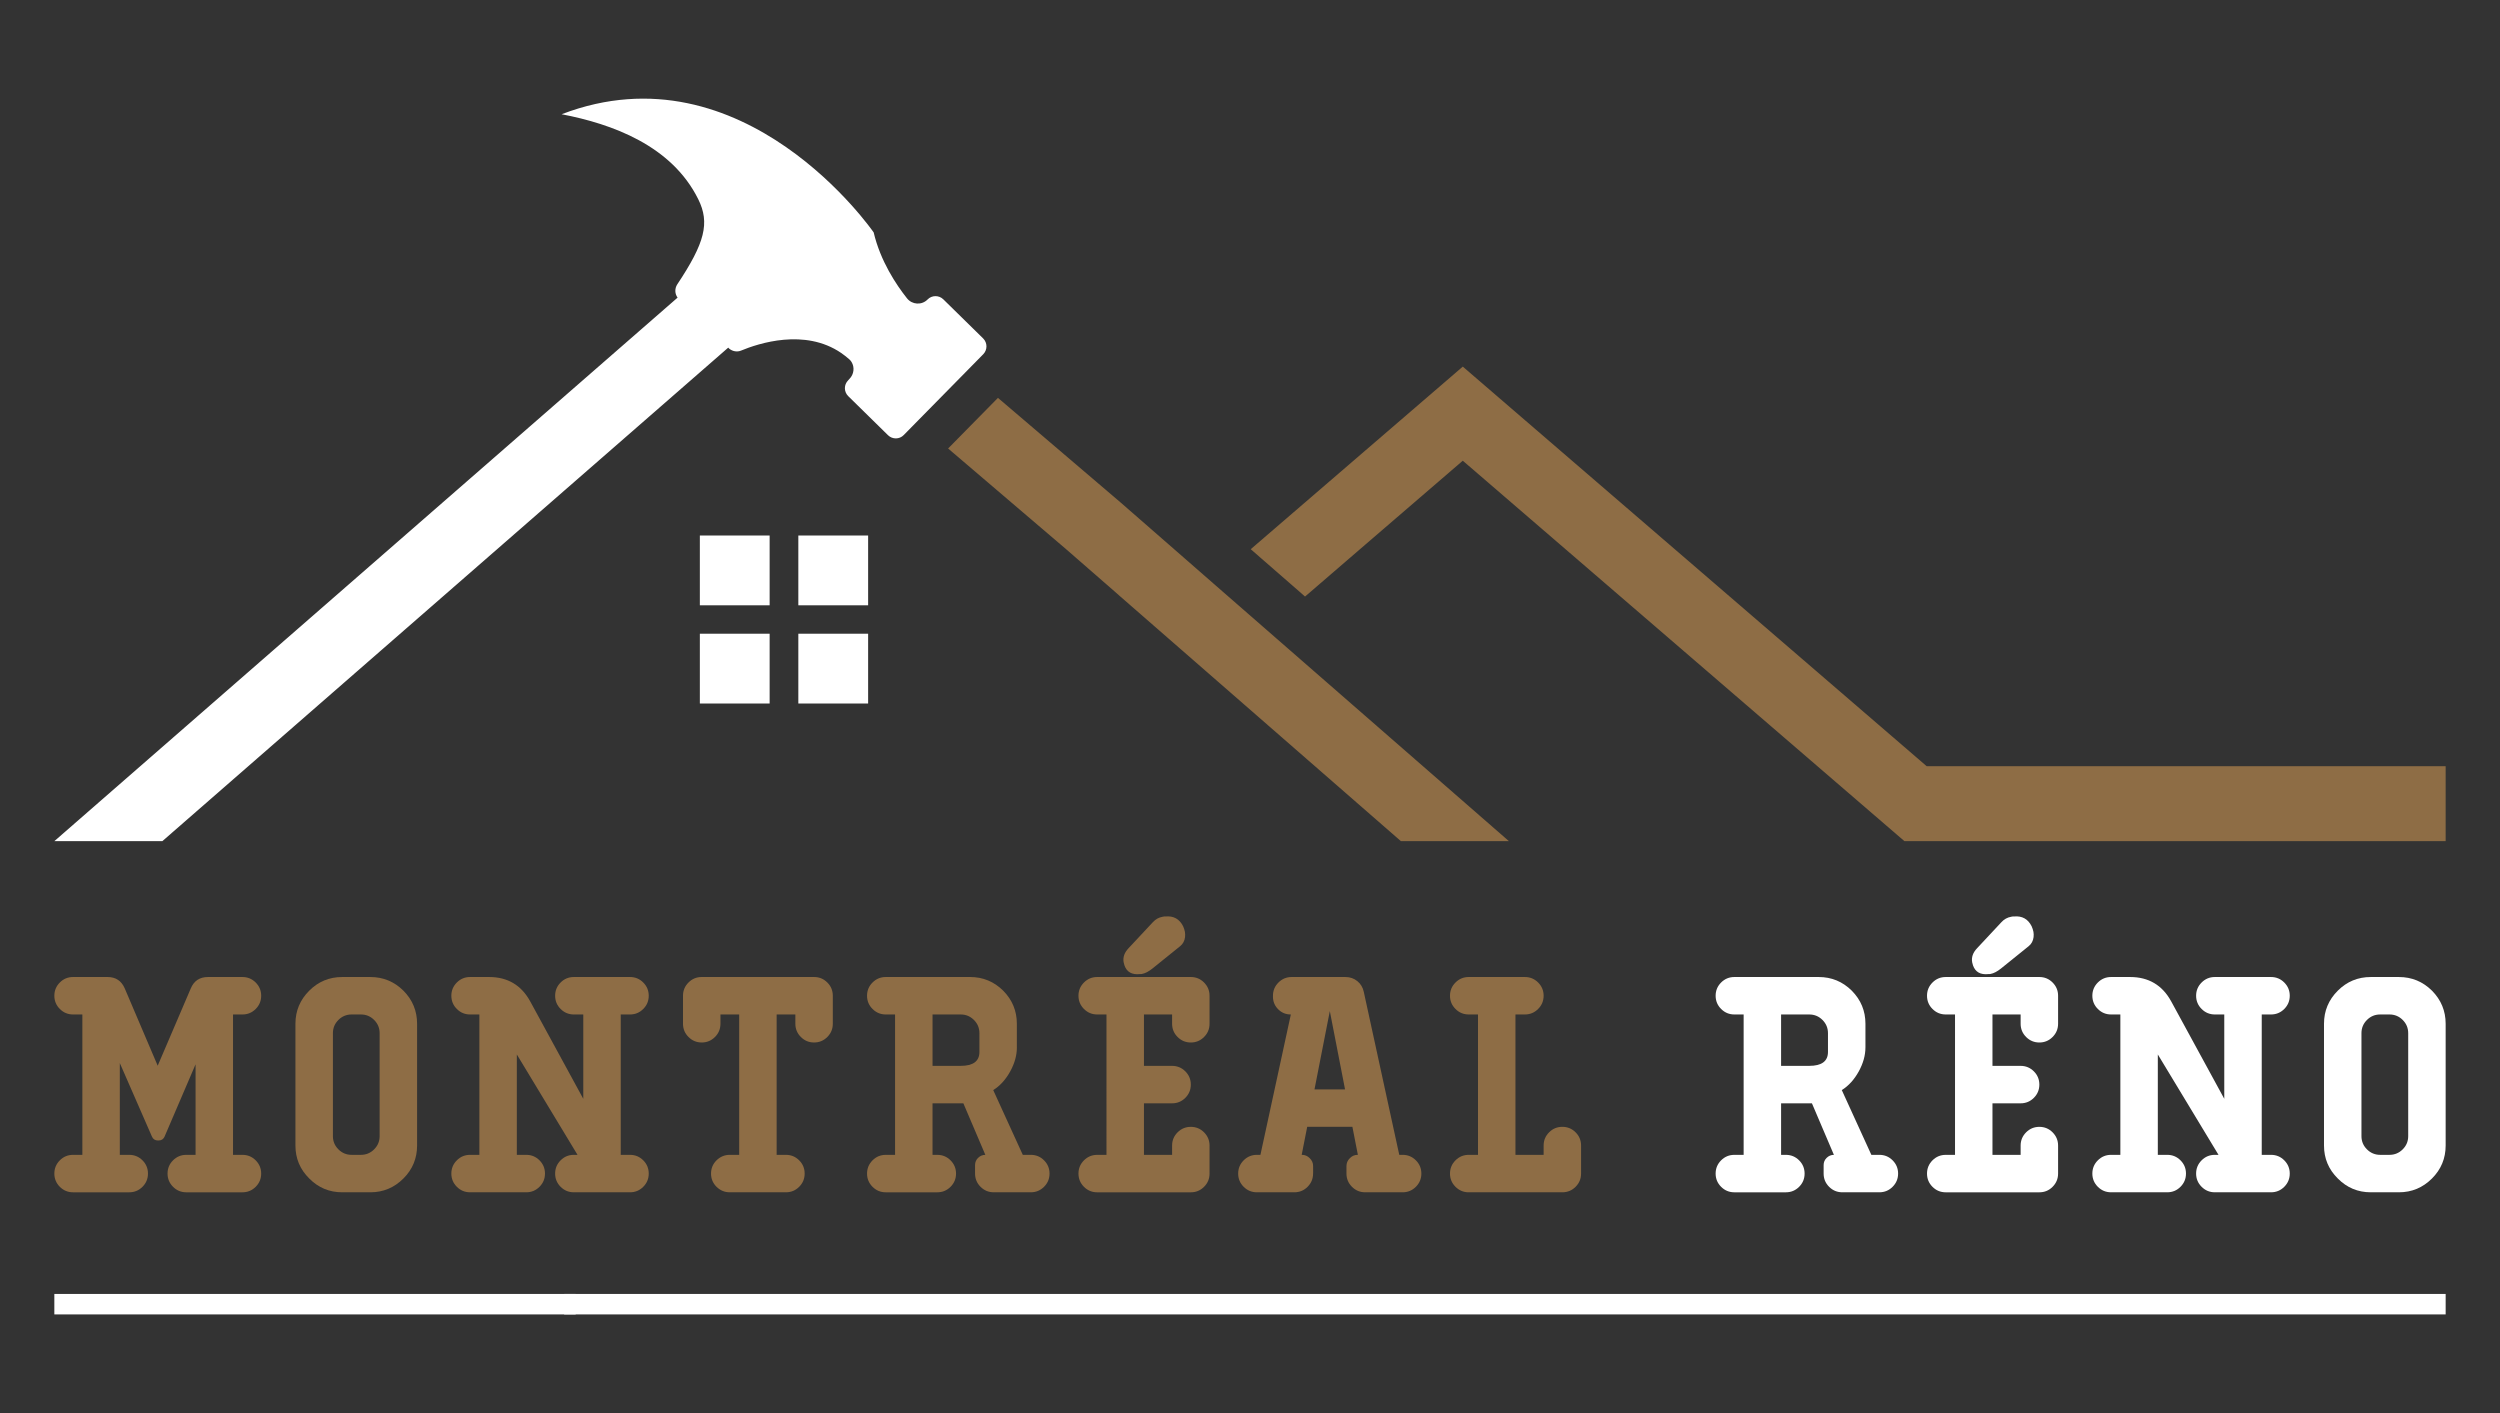 <?xml version="1.0" encoding="utf-8"?>
<!-- Generator: Adobe Illustrator 16.0.0, SVG Export Plug-In . SVG Version: 6.00 Build 0)  -->
<!DOCTYPE svg PUBLIC "-//W3C//DTD SVG 1.1//EN" "http://www.w3.org/Graphics/SVG/1.1/DTD/svg11.dtd">
<svg version="1.1" id="Calque_1" xmlns="http://www.w3.org/2000/svg" xmlns:xlink="http://www.w3.org/1999/xlink" x="0px" y="0px"
	 width="230px" height="130px" viewBox="0 0 230 130" enable-background="new 0 0 230 130" xml:space="preserve">
<rect x="0" y="0" width="230" height="130" fill="#333333" stroke="none"/>
<g>
	<g>
		<path fill="#8E6D45" d="M14.508,98.046l3.044-7.111c0.293-0.699,0.82-1.049,1.581-1.049h3.173c0.475,0,0.881,0.168,1.218,0.505
			c0.336,0.337,0.505,0.743,0.505,1.217c0,0.476-0.168,0.882-0.505,1.218c-0.337,0.337-0.743,0.506-1.218,0.506h-0.868v12.914h0.868
			c0.475,0,0.881,0.168,1.218,0.505c0.336,0.337,0.505,0.743,0.505,1.218s-0.168,0.881-0.505,1.218
			c-0.337,0.337-0.743,0.505-1.218,0.505h-5.168c-0.475,0-0.881-0.168-1.218-0.505c-0.336-0.337-0.505-0.743-0.505-1.218
			s0.168-0.881,0.505-1.218c0.337-0.337,0.743-0.505,1.218-0.505h0.855v-8.329l-2.85,6.645c-0.104,0.242-0.29,0.363-0.557,0.363
			h-0.052c-0.268,0-0.454-0.121-0.557-0.363l-2.954-6.762v8.446h0.868c0.475,0,0.881,0.168,1.218,0.505
			c0.337,0.337,0.505,0.743,0.505,1.218s-0.168,0.881-0.505,1.218c-0.336,0.337-0.743,0.505-1.218,0.505H6.723
			c-0.475,0-0.881-0.168-1.218-0.505C5.168,108.849,5,108.442,5,107.968s0.168-0.881,0.505-1.218
			c0.336-0.337,0.743-0.505,1.218-0.505h0.854V93.331H6.723c-0.475,0-0.881-0.169-1.218-0.506C5.168,92.489,5,92.083,5,91.607
			c0-0.474,0.168-0.88,0.505-1.217c0.336-0.337,0.743-0.505,1.218-0.505h3.173c0.751,0,1.278,0.35,1.581,1.049L14.508,98.046z"/>
		<path fill="#8E6D45" d="M34.072,89.886c1.183,0,2.197,0.419,3.044,1.256c0.837,0.847,1.256,1.86,1.256,3.044v11.204
			c0,1.184-0.419,2.194-1.256,3.031c-0.847,0.847-1.861,1.27-3.044,1.27h-2.591c-1.183,0-2.193-0.423-3.031-1.27
			c-0.847-0.837-1.27-1.848-1.27-3.031V94.186c0-1.184,0.423-2.197,1.27-3.044c0.837-0.837,1.848-1.256,3.031-1.256H34.072z
			 M32.349,93.331c-0.475,0-0.881,0.168-1.217,0.505c-0.337,0.337-0.505,0.743-0.505,1.217v9.47c0,0.475,0.168,0.88,0.505,1.217
			c0.336,0.337,0.743,0.506,1.217,0.506h0.855c0.475,0,0.88-0.169,1.217-0.506s0.505-0.742,0.505-1.217v-9.47
			c0-0.474-0.168-0.88-0.505-1.217s-0.743-0.505-1.217-0.505H32.349z"/>
		<path fill="#8E6D45" d="M53.662,101.09v-7.759h-0.868c-0.475,0-0.881-0.169-1.217-0.506c-0.337-0.336-0.505-0.742-0.505-1.218
			c0-0.474,0.168-0.88,0.505-1.217c0.336-0.337,0.742-0.505,1.217-0.505h5.168c0.475,0,0.881,0.168,1.217,0.505
			c0.337,0.337,0.505,0.743,0.505,1.217c0,0.476-0.168,0.882-0.505,1.218c-0.336,0.337-0.743,0.506-1.217,0.506h-0.855v12.914h0.855
			c0.475,0,0.881,0.168,1.217,0.505c0.337,0.337,0.505,0.743,0.505,1.218s-0.168,0.881-0.505,1.218
			c-0.336,0.337-0.743,0.505-1.217,0.505h-5.168c-0.475,0-0.881-0.168-1.217-0.505c-0.337-0.337-0.505-0.743-0.505-1.218
			s0.168-0.881,0.505-1.218c0.336-0.337,0.742-0.505,1.217-0.505h0.337l-5.583-9.236v9.236h0.867c0.475,0,0.881,0.168,1.218,0.505
			c0.336,0.337,0.505,0.743,0.505,1.218s-0.168,0.881-0.505,1.218c-0.337,0.337-0.744,0.505-1.218,0.505h-5.168
			c-0.475,0-0.881-0.168-1.218-0.505s-0.505-0.743-0.505-1.218s0.168-0.881,0.505-1.218s0.743-0.505,1.218-0.505h0.855V93.331
			h-0.855c-0.475,0-0.881-0.169-1.218-0.506c-0.337-0.336-0.505-0.742-0.505-1.218c0-0.474,0.168-0.88,0.505-1.217
			s0.743-0.505,1.218-0.505h1.749c1.701,0,2.962,0.746,3.782,2.24L53.662,101.09z"/>
		<path fill="#8E6D45" d="M74.028,107.968c0,0.475-0.168,0.881-0.505,1.218c-0.337,0.337-0.744,0.505-1.218,0.505h-5.168
			c-0.466,0-0.873-0.168-1.217-0.505c-0.337-0.337-0.505-0.743-0.505-1.218s0.168-0.881,0.505-1.218
			c0.345-0.337,0.751-0.505,1.217-0.505h0.868V93.331h-1.723v0.854c0,0.475-0.168,0.881-0.505,1.218
			c-0.337,0.337-0.743,0.506-1.218,0.506c-0.475,0-0.881-0.169-1.218-0.506c-0.336-0.337-0.505-0.743-0.505-1.218v-2.578
			c0-0.474,0.168-0.88,0.505-1.217c0.337-0.337,0.743-0.505,1.218-0.505h10.337c0.475,0,0.88,0.168,1.217,0.505
			s0.505,0.743,0.505,1.217v2.578c0,0.475-0.168,0.881-0.505,1.218s-0.743,0.506-1.217,0.506c-0.475,0-0.881-0.169-1.218-0.506
			c-0.336-0.337-0.505-0.743-0.505-1.218v-0.854h-1.723v12.914h0.855c0.474,0,0.881,0.168,1.218,0.505
			C73.86,107.087,74.028,107.493,74.028,107.968z"/>
		<path fill="#8E6D45" d="M93.553,96.362c0,0.726-0.203,1.459-0.609,2.201c-0.415,0.751-0.928,1.321-1.542,1.71l-0.026,0.013
			l2.72,5.959h0.738c0.475,0,0.881,0.168,1.218,0.505c0.337,0.337,0.505,0.743,0.505,1.218s-0.168,0.881-0.505,1.218
			c-0.336,0.337-0.743,0.505-1.218,0.505h-3.407c-0.475,0-0.88-0.168-1.217-0.505s-0.505-0.743-0.505-1.218v-0.777
			c0-0.259,0.091-0.479,0.272-0.661c0.189-0.189,0.414-0.284,0.673-0.284l-2.021-4.741h-2.837v4.741h0.44
			c0.474,0,0.881,0.168,1.218,0.505c0.336,0.337,0.505,0.743,0.505,1.218s-0.168,0.881-0.505,1.218
			c-0.337,0.337-0.744,0.505-1.218,0.505h-4.741c-0.476,0-0.881-0.168-1.218-0.505s-0.505-0.743-0.505-1.218
			s0.168-0.881,0.505-1.218s0.742-0.505,1.218-0.505h0.855V93.331h-0.855c-0.476,0-0.881-0.169-1.218-0.506
			c-0.337-0.336-0.505-0.742-0.505-1.218c0-0.474,0.168-0.88,0.505-1.217s0.742-0.505,1.218-0.505h7.759
			c1.183,0,2.197,0.419,3.044,1.256c0.837,0.847,1.256,1.86,1.256,3.044V96.362z M85.794,98.059h2.59
			c1.148,0,1.723-0.428,1.723-1.282v-1.724c0-0.474-0.168-0.88-0.505-1.217s-0.743-0.505-1.218-0.505h-2.59V98.059z"/>
		<path fill="#8E6D45" d="M111.278,94.186c0,0.475-0.168,0.881-0.505,1.218c-0.337,0.337-0.743,0.506-1.218,0.506
			c-0.475,0-0.88-0.169-1.217-0.506s-0.505-0.743-0.505-1.218v-0.854h-2.59v4.728h2.59c0.475,0,0.881,0.169,1.218,0.505
			c0.336,0.337,0.504,0.743,0.504,1.218s-0.168,0.881-0.504,1.218c-0.337,0.337-0.744,0.505-1.218,0.505h-2.59v4.741h2.59v-0.855
			c0-0.474,0.168-0.881,0.505-1.217c0.337-0.337,0.743-0.505,1.217-0.505c0.475,0,0.881,0.168,1.218,0.505
			c0.336,0.336,0.505,0.743,0.505,1.217v2.578c0,0.475-0.168,0.881-0.505,1.218c-0.337,0.337-0.743,0.505-1.218,0.505h-8.614
			c-0.475,0-0.88-0.168-1.217-0.505s-0.505-0.743-0.505-1.218s0.168-0.881,0.505-1.218s0.742-0.505,1.217-0.505h0.855V93.331h-0.855
			c-0.475,0-0.88-0.169-1.217-0.506c-0.337-0.336-0.505-0.742-0.505-1.218c0-0.474,0.168-0.88,0.505-1.217s0.742-0.505,1.217-0.505
			h8.614c0.475,0,0.881,0.168,1.218,0.505c0.336,0.337,0.505,0.743,0.505,1.217V94.186z M106.058,84.847
			c0.25-0.277,0.553-0.445,0.907-0.506l0.143-0.025h0.117c0.742-0.07,1.282,0.229,1.619,0.894c0.078,0.174,0.134,0.346,0.168,0.519
			c0.026,0.154,0.03,0.314,0.013,0.479c-0.043,0.355-0.194,0.636-0.454,0.842l-2.539,2.048c-0.354,0.284-0.678,0.453-0.971,0.505
			l-0.091,0.013h-0.104c-0.726,0.077-1.197-0.187-1.412-0.79c-0.035-0.096-0.061-0.19-0.078-0.285
			c-0.086-0.467,0.064-0.901,0.453-1.309L106.058,84.847z"/>
		<path fill="#8E6D45" d="M120.803,107.968c0,0.475-0.168,0.881-0.505,1.218s-0.743,0.505-1.218,0.505h-3.445
			c-0.475,0-0.881-0.168-1.218-0.505s-0.505-0.743-0.505-1.218s0.168-0.881,0.505-1.218s0.743-0.505,1.218-0.505h0.324l2.798-12.914
			h-0.014c-0.449,0-0.834-0.16-1.152-0.479c-0.319-0.319-0.479-0.708-0.479-1.166v-0.078c0-0.474,0.168-0.88,0.505-1.217
			s0.742-0.505,1.218-0.505h4.948c0.415,0,0.777,0.124,1.089,0.375c0.311,0.251,0.509,0.579,0.595,0.984l3.265,15h0.312
			c0.474,0,0.88,0.168,1.217,0.505s0.505,0.743,0.505,1.218s-0.168,0.881-0.505,1.218s-0.743,0.505-1.217,0.505h-3.446
			c-0.476,0-0.882-0.168-1.218-0.505c-0.337-0.337-0.505-0.743-0.505-1.218v-0.687c0-0.285,0.104-0.526,0.311-0.726
			c0.198-0.207,0.44-0.311,0.726-0.311h0.013l-0.504-2.577h-4.158l-0.507,2.577h0.013c0.286,0,0.527,0.104,0.727,0.311
			c0.208,0.199,0.311,0.44,0.311,0.726V107.968z M123.744,100.222l-1.4-7.202l-1.411,7.202H123.744z"/>
		<path fill="#8E6D45" d="M141.507,92.825c-0.337,0.337-0.743,0.506-1.217,0.506h-0.868v12.914h2.591v-0.855
			c0-0.474,0.168-0.881,0.504-1.217c0.337-0.337,0.743-0.505,1.219-0.505c0.475,0,0.881,0.168,1.218,0.505
			c0.337,0.336,0.505,0.743,0.505,1.217v2.578c0,0.475-0.168,0.881-0.505,1.218s-0.743,0.505-1.218,0.505h-8.614
			c-0.475,0-0.88-0.168-1.217-0.505s-0.506-0.743-0.506-1.218s0.169-0.881,0.506-1.218s0.742-0.505,1.217-0.505h0.854V93.331h-0.854
			c-0.475,0-0.88-0.169-1.217-0.506c-0.337-0.336-0.506-0.742-0.506-1.218c0-0.474,0.169-0.88,0.506-1.217s0.742-0.505,1.217-0.505
			h5.169c0.474,0,0.88,0.168,1.217,0.505s0.506,0.743,0.506,1.217C142.013,92.083,141.844,92.489,141.507,92.825z"/>
		<path fill="#FFFFFF" d="M171.62,96.362c0,0.726-0.204,1.459-0.609,2.201c-0.414,0.751-0.929,1.321-1.541,1.71l-0.026,0.013
			l2.721,5.959h0.737c0.476,0,0.881,0.168,1.218,0.505s0.506,0.743,0.506,1.218s-0.169,0.881-0.506,1.218s-0.742,0.505-1.218,0.505
			h-3.406c-0.475,0-0.881-0.168-1.218-0.505s-0.504-0.743-0.504-1.218v-0.777c0-0.259,0.09-0.479,0.271-0.661
			c0.189-0.189,0.415-0.284,0.674-0.284l-2.021-4.741h-2.837v4.741h0.441c0.474,0,0.881,0.168,1.218,0.505
			c0.336,0.337,0.504,0.743,0.504,1.218s-0.168,0.881-0.504,1.218c-0.337,0.337-0.744,0.505-1.218,0.505h-4.741
			c-0.475,0-0.881-0.168-1.218-0.505s-0.505-0.743-0.505-1.218s0.168-0.881,0.505-1.218s0.743-0.505,1.218-0.505h0.854V93.331
			h-0.854c-0.475,0-0.881-0.169-1.218-0.506c-0.337-0.336-0.505-0.742-0.505-1.218c0-0.474,0.168-0.88,0.505-1.217
			s0.743-0.505,1.218-0.505h7.759c1.183,0,2.198,0.419,3.044,1.256c0.837,0.847,1.257,1.86,1.257,3.044V96.362z M163.86,98.059
			h2.591c1.148,0,1.723-0.428,1.723-1.282v-1.724c0-0.474-0.168-0.88-0.505-1.217s-0.742-0.505-1.218-0.505h-2.591V98.059z"/>
		<path fill="#FFFFFF" d="M189.344,94.186c0,0.475-0.169,0.881-0.506,1.218s-0.741,0.506-1.218,0.506
			c-0.474,0-0.88-0.169-1.217-0.506c-0.336-0.337-0.505-0.743-0.505-1.218v-0.854h-2.591v4.728h2.591
			c0.475,0,0.881,0.169,1.218,0.505c0.337,0.337,0.504,0.743,0.504,1.218s-0.167,0.881-0.504,1.218s-0.743,0.505-1.218,0.505h-2.591
			v4.741h2.591v-0.855c0-0.474,0.169-0.881,0.505-1.217c0.337-0.337,0.743-0.505,1.217-0.505c0.477,0,0.881,0.168,1.218,0.505
			c0.337,0.336,0.506,0.743,0.506,1.217v2.578c0,0.475-0.169,0.881-0.506,1.218s-0.741,0.505-1.218,0.505h-8.612
			c-0.476,0-0.882-0.168-1.219-0.505c-0.336-0.337-0.504-0.743-0.504-1.218s0.168-0.881,0.504-1.218
			c0.337-0.337,0.743-0.505,1.219-0.505h0.854V93.331h-0.854c-0.476,0-0.882-0.169-1.219-0.506
			c-0.336-0.336-0.504-0.742-0.504-1.218c0-0.474,0.168-0.88,0.504-1.217c0.337-0.337,0.743-0.505,1.219-0.505h8.612
			c0.477,0,0.881,0.168,1.218,0.505s0.506,0.743,0.506,1.217V94.186z M184.124,84.847c0.25-0.277,0.553-0.445,0.906-0.506
			l0.144-0.025h0.116c0.743-0.07,1.281,0.229,1.618,0.894c0.078,0.174,0.135,0.346,0.169,0.519c0.026,0.154,0.031,0.314,0.013,0.479
			c-0.043,0.355-0.194,0.636-0.453,0.842l-2.539,2.048c-0.354,0.284-0.678,0.453-0.972,0.505l-0.09,0.013h-0.104
			c-0.726,0.077-1.196-0.187-1.413-0.79c-0.034-0.096-0.06-0.19-0.077-0.285c-0.087-0.467,0.064-0.901,0.454-1.309L184.124,84.847z"
			/>
		<path fill="#FFFFFF" d="M204.633,101.09v-7.759h-0.868c-0.475,0-0.88-0.169-1.217-0.506c-0.337-0.336-0.506-0.742-0.506-1.218
			c0-0.474,0.169-0.88,0.506-1.217s0.742-0.505,1.217-0.505h5.168c0.476,0,0.882,0.168,1.219,0.505
			c0.336,0.337,0.505,0.743,0.505,1.217c0,0.476-0.169,0.882-0.505,1.218c-0.337,0.337-0.743,0.506-1.219,0.506h-0.854v12.914h0.854
			c0.476,0,0.882,0.168,1.219,0.505c0.336,0.337,0.505,0.743,0.505,1.218s-0.169,0.881-0.505,1.218
			c-0.337,0.337-0.743,0.505-1.219,0.505h-5.168c-0.475,0-0.88-0.168-1.217-0.505s-0.506-0.743-0.506-1.218s0.169-0.881,0.506-1.218
			s0.742-0.505,1.217-0.505h0.337l-5.583-9.236v9.236h0.868c0.475,0,0.881,0.168,1.218,0.505s0.505,0.743,0.505,1.218
			s-0.168,0.881-0.505,1.218s-0.743,0.505-1.218,0.505h-5.168c-0.475,0-0.881-0.168-1.218-0.505s-0.505-0.743-0.505-1.218
			s0.168-0.881,0.505-1.218s0.743-0.505,1.218-0.505h0.854V93.331h-0.854c-0.475,0-0.881-0.169-1.218-0.506
			c-0.337-0.336-0.505-0.742-0.505-1.218c0-0.474,0.168-0.88,0.505-1.217s0.743-0.505,1.218-0.505h1.749
			c1.701,0,2.962,0.746,3.781,2.24L204.633,101.09z"/>
		<path fill="#FFFFFF" d="M220.699,89.886c1.184,0,2.197,0.419,3.044,1.256c0.837,0.847,1.257,1.86,1.257,3.044v11.204
			c0,1.184-0.42,2.194-1.257,3.031c-0.847,0.847-1.86,1.27-3.044,1.27h-2.591c-1.184,0-2.193-0.423-3.031-1.27
			c-0.847-0.837-1.269-1.848-1.269-3.031V94.186c0-1.184,0.422-2.197,1.269-3.044c0.838-0.837,1.848-1.256,3.031-1.256H220.699z
			 M218.977,93.331c-0.475,0-0.881,0.168-1.218,0.505s-0.505,0.743-0.505,1.217v9.47c0,0.475,0.168,0.88,0.505,1.217
			s0.743,0.506,1.218,0.506h0.855c0.474,0,0.881-0.169,1.218-0.506s0.505-0.742,0.505-1.217v-9.47c0-0.474-0.168-0.88-0.505-1.217
			s-0.744-0.505-1.218-0.505H218.977z"/>
	</g>
	<g>
		<g>
			<path fill="#FFFFFF" d="M90.462,32.585l-1.395,1.42l-4.585,4.659l-1.338,1.361c-0.392,0.408-1.044,0.408-1.444,0.018
				l-3.671-3.606c-0.399-0.4-0.399-1.045,0-1.445l0.123-0.137c0.416-0.417,0.489-1.077,0.188-1.552
				c-0.058-0.098-0.131-0.179-0.213-0.253c-0.245-0.212-0.49-0.406-0.742-0.579c-3.346-2.285-7.605-0.88-9.195-0.221
				c-0.359,0.155-0.775,0.084-1.086-0.161l-0.106-0.107l-52.06,45.403H5l57.338-50.004c-0.261-0.353-0.277-0.833-0.031-1.217
				c2.552-3.834,3.01-5.66,1.933-7.832c-2.44-4.936-7.906-6.927-12.572-7.822c16.79-6.438,28.71,10.874,28.71,10.874
				c0.621,2.644,2.088,4.83,3.06,6.054c0.473,0.604,1.362,0.66,1.9,0.113c0.392-0.405,1.044-0.405,1.444-0.015l3.671,3.604
				C90.853,31.54,90.853,32.185,90.462,32.585z"/>
		</g>
		<g>
			<g>
				<polygon fill="#8E6D45" points="138.819,77.385 128.882,77.385 107.482,58.726 103.075,54.883 102.521,54.394 98.083,50.527 
					87.226,41.262 91.811,36.604 103.084,46.219 107.489,50.062 108.077,50.575 112.449,54.394 				"/>
			</g>
		</g>
		<g>
			<polygon fill="#8E6D45" points="177.251,70.488 134.576,33.728 120.069,46.219 115.606,50.062 115.068,50.527 119.507,54.394 
				120.062,54.883 120.632,54.394 125.062,50.575 134.576,42.385 175.206,77.385 185.257,77.385 225,77.385 225,70.488 			"/>
		</g>
		<g>
			<g>
				<rect x="64.386" y="49.267" fill="#FFFFFF" width="6.42" height="6.421"/>
			</g>
			<g>
				<rect x="73.447" y="49.267" fill="#FFFFFF" width="6.421" height="6.421"/>
			</g>
			<g>
				<rect x="64.386" y="58.302" fill="#FFFFFF" width="6.42" height="6.421"/>
			</g>
			<g>
				<rect x="73.447" y="58.302" fill="#FFFFFF" width="6.421" height="6.421"/>
			</g>
		</g>
	</g>
	<g>
		<g>
			<rect x="5" y="119.043" fill="#FFFFFF" width="47.961" height="1.883"/>
		</g>
		<g>
			<rect x="51.904" y="119.043" fill="#FFFFFF" width="173.096" height="1.883"/>
		</g>
	</g>
</g>
</svg>
